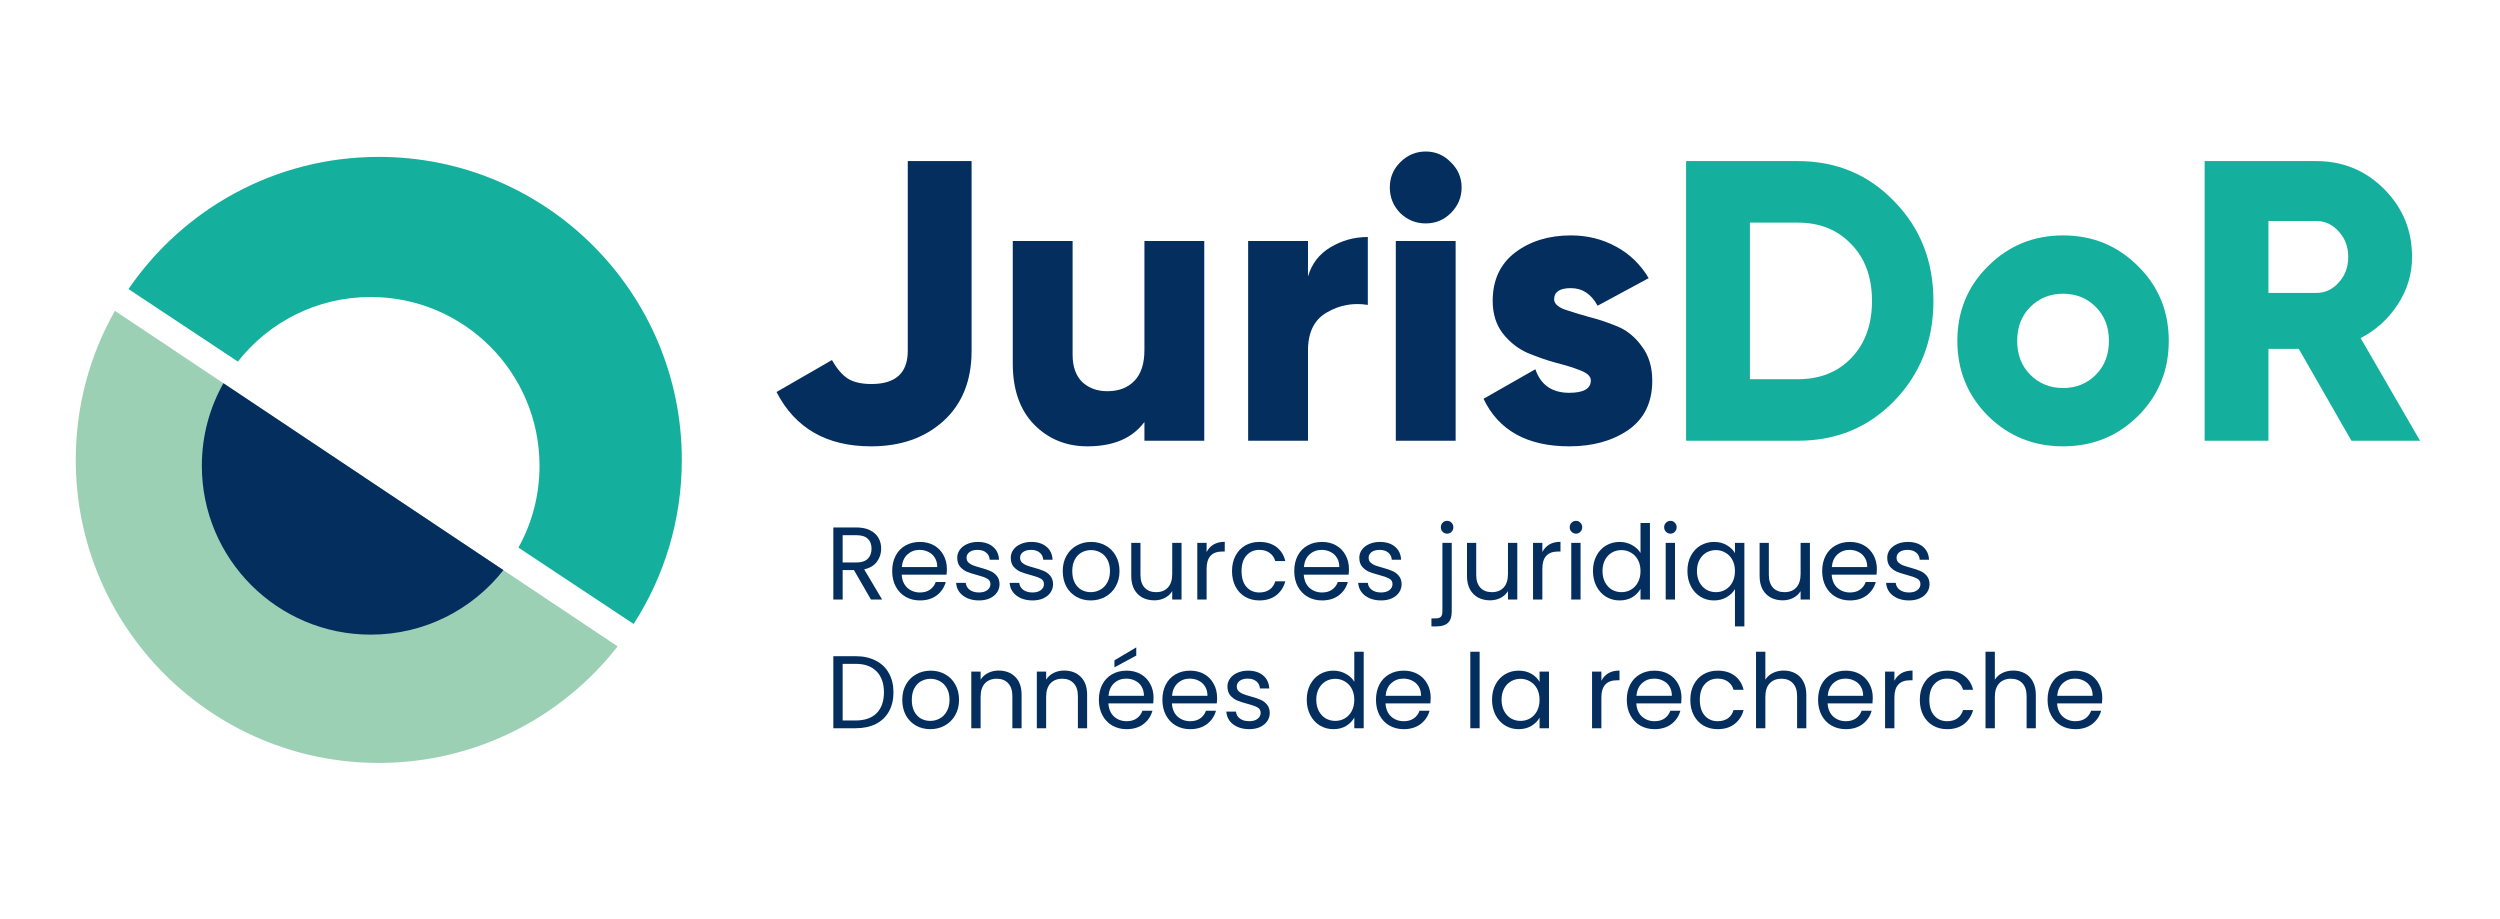 <svg width="264" height="97" viewBox="0 0 264 97" fill="none" xmlns="http://www.w3.org/2000/svg">
<path d="M12.134 32.823L65.223 68.259C59.367 75.752 50.247 80.565 40 80.565C22.33 80.565 8 66.238 8 48.567C8 42.842 9.501 37.472 12.134 32.823Z" fill="#9CD0B4"/>
<path d="M72 48.57C72 54.955 70.129 60.9 66.911 65.891L54.747 57.827C56.168 55.269 56.973 52.326 56.973 49.193C56.973 39.342 48.994 31.362 39.144 31.362C33.452 31.362 28.382 34.028 25.118 38.182L13.57 30.525C19.332 22.096 29.023 16.567 40 16.567C57.674 16.567 72 30.894 72 48.57Z" fill="#14B09D"/>
<path d="M23.593 40.468L53.161 60.207C49.897 64.356 44.831 67.018 39.144 67.018C29.299 67.018 21.315 59.033 21.315 49.187C21.315 46.021 22.143 43.046 23.593 40.468Z" fill="#032E5E"/>
<path d="M91.984 47.133C87.294 47.133 83.966 45.22 82 41.395L87.856 38.021C88.361 38.921 88.909 39.567 89.499 39.961C90.117 40.355 90.959 40.552 92.026 40.552C94.582 40.552 95.86 39.385 95.86 37.05V17.012H102.6V37.05C102.6 40.2 101.603 42.675 99.609 44.475C97.643 46.247 95.102 47.133 91.984 47.133Z" fill="#032E5E"/>
<path d="M120.851 25.45H127.17V46.542H120.851V44.559C119.587 46.275 117.579 47.133 114.826 47.133C112.58 47.133 110.698 46.359 109.181 44.812C107.693 43.266 106.949 41.128 106.949 38.4V25.45H113.268V37.472C113.268 38.71 113.605 39.666 114.279 40.341C114.981 40.988 115.866 41.311 116.933 41.311C118.141 41.311 119.095 40.946 119.798 40.214C120.5 39.483 120.851 38.4 120.851 36.966V25.45Z" fill="#032E5E"/>
<path d="M138.123 29.204C138.516 27.854 139.303 26.828 140.482 26.124C141.69 25.393 143.01 25.028 144.442 25.028V32.199C142.898 31.946 141.451 32.213 140.103 33.001C138.783 33.76 138.123 35.096 138.123 37.008V46.542H131.804V25.45H138.123V29.204Z" fill="#032E5E"/>
<path d="M153.21 22.497C152.48 23.228 151.595 23.593 150.556 23.593C149.517 23.593 148.618 23.228 147.86 22.497C147.129 21.737 146.764 20.837 146.764 19.797C146.764 18.756 147.129 17.87 147.86 17.139C148.618 16.38 149.517 16 150.556 16C151.595 16 152.48 16.38 153.21 17.139C153.968 17.87 154.347 18.756 154.347 19.797C154.347 20.837 153.968 21.737 153.21 22.497ZM147.396 46.542V25.45H153.715V46.542H147.396Z" fill="#032E5E"/>
<path d="M164.116 31.608C164.116 32.03 164.467 32.382 165.169 32.663C165.899 32.916 166.77 33.183 167.781 33.465C168.792 33.718 169.803 34.055 170.814 34.477C171.825 34.899 172.682 35.602 173.384 36.586C174.114 37.543 174.479 38.752 174.479 40.214C174.479 42.492 173.637 44.222 171.952 45.403C170.267 46.556 168.188 47.133 165.717 47.133C161.279 47.133 158.26 45.459 156.659 42.113L162.136 38.991C162.698 40.65 163.891 41.48 165.717 41.48C167.233 41.48 167.992 41.044 167.992 40.172C167.992 39.75 167.627 39.399 166.896 39.117C166.194 38.836 165.338 38.569 164.327 38.316C163.315 38.035 162.304 37.683 161.293 37.261C160.282 36.811 159.412 36.122 158.681 35.194C157.979 34.266 157.628 33.127 157.628 31.777C157.628 29.584 158.415 27.882 159.987 26.673C161.588 25.463 163.554 24.859 165.885 24.859C167.627 24.859 169.213 25.253 170.646 26.04C172.078 26.799 173.229 27.91 174.1 29.373L168.708 32.283C168.034 31.046 167.093 30.427 165.885 30.427C164.706 30.427 164.116 30.821 164.116 31.608Z" fill="#032E5E"/>
<path d="M189.846 17.012C193.919 17.012 197.317 18.433 200.041 21.273C202.793 24.085 204.17 27.587 204.17 31.777C204.17 35.968 202.793 39.483 200.041 42.324C197.317 45.136 193.919 46.542 189.846 46.542H178.051V17.012H189.846ZM189.846 40.045C192.177 40.045 194.059 39.3 195.491 37.81C196.952 36.291 197.682 34.28 197.682 31.777C197.682 29.274 196.952 27.277 195.491 25.787C194.059 24.268 192.177 23.509 189.846 23.509H184.791V40.045H189.846Z" fill="#14B09D"/>
<path d="M225.779 43.927C223.617 46.064 220.977 47.133 217.859 47.133C214.742 47.133 212.102 46.064 209.939 43.927C207.777 41.761 206.696 39.117 206.696 35.996C206.696 32.874 207.777 30.244 209.939 28.107C212.102 25.942 214.742 24.859 217.859 24.859C220.977 24.859 223.617 25.942 225.779 28.107C227.942 30.244 229.023 32.874 229.023 35.996C229.023 39.117 227.942 41.761 225.779 43.927ZM214.405 39.581C215.332 40.51 216.483 40.974 217.859 40.974C219.235 40.974 220.387 40.51 221.314 39.581C222.241 38.653 222.704 37.458 222.704 35.996C222.704 34.533 222.241 33.338 221.314 32.41C220.387 31.482 219.235 31.018 217.859 31.018C216.483 31.018 215.332 31.482 214.405 32.41C213.478 33.338 213.015 34.533 213.015 35.996C213.015 37.458 213.478 38.653 214.405 39.581Z" fill="#14B09D"/>
<path d="M248.311 46.542L242.75 36.84H239.548V46.542H232.808V17.012H244.604C247.412 17.012 249.799 17.997 251.765 19.965C253.731 21.934 254.714 24.325 254.714 27.137C254.714 28.937 254.209 30.61 253.198 32.157C252.215 33.676 250.909 34.857 249.28 35.7L255.557 46.542H248.311ZM239.548 23.34V30.933H244.604C245.53 30.933 246.317 30.568 246.963 29.837C247.637 29.105 247.974 28.206 247.974 27.137C247.974 26.068 247.637 25.168 246.963 24.437C246.317 23.706 245.53 23.34 244.604 23.34H239.548Z" fill="#14B09D"/>
<path d="M91.97 63.307L90.174 60.196H88.984V63.307H88V55.699H90.434C91.004 55.699 91.483 55.797 91.873 55.993C92.269 56.19 92.565 56.456 92.76 56.79C92.955 57.125 93.052 57.507 93.052 57.937C93.052 58.46 92.901 58.922 92.598 59.323C92.302 59.723 91.855 59.989 91.256 60.12L93.149 63.307H91.97ZM88.984 59.399H90.434C90.968 59.399 91.368 59.268 91.635 59.006C91.902 58.737 92.035 58.38 92.035 57.937C92.035 57.485 91.902 57.136 91.635 56.889C91.375 56.641 90.975 56.517 90.434 56.517H88.984V59.399Z" fill="#032E5E"/>
<path d="M99.991 60.087C99.991 60.276 99.98 60.476 99.958 60.687H95.22C95.256 61.277 95.454 61.739 95.815 62.074C96.183 62.401 96.626 62.565 97.146 62.565C97.571 62.565 97.924 62.467 98.206 62.27C98.494 62.066 98.696 61.797 98.811 61.462H99.872C99.713 62.037 99.396 62.507 98.92 62.871C98.444 63.227 97.852 63.406 97.146 63.406C96.583 63.406 96.078 63.278 95.631 63.023C95.191 62.769 94.845 62.408 94.593 61.943C94.34 61.47 94.214 60.924 94.214 60.305C94.214 59.687 94.337 59.145 94.582 58.679C94.827 58.213 95.169 57.856 95.609 57.609C96.056 57.354 96.569 57.227 97.146 57.227C97.708 57.227 98.206 57.351 98.638 57.598C99.071 57.846 99.403 58.188 99.634 58.624C99.872 59.053 99.991 59.541 99.991 60.087ZM98.974 59.88C98.974 59.501 98.891 59.177 98.725 58.908C98.559 58.632 98.332 58.424 98.043 58.286C97.762 58.14 97.448 58.067 97.102 58.067C96.605 58.067 96.179 58.228 95.826 58.548C95.48 58.868 95.281 59.312 95.231 59.88H98.974Z" fill="#032E5E"/>
<path d="M103.389 63.406C102.934 63.406 102.527 63.329 102.166 63.176C101.806 63.016 101.521 62.798 101.312 62.521C101.103 62.237 100.987 61.914 100.966 61.55H101.982C102.011 61.848 102.148 62.092 102.394 62.281C102.646 62.47 102.974 62.565 103.378 62.565C103.753 62.565 104.049 62.481 104.265 62.314C104.481 62.147 104.59 61.935 104.59 61.681C104.59 61.419 104.474 61.226 104.243 61.102C104.013 60.971 103.656 60.844 103.172 60.72C102.733 60.604 102.372 60.487 102.091 60.371C101.817 60.247 101.579 60.069 101.377 59.836C101.182 59.596 101.085 59.283 101.085 58.897C101.085 58.591 101.175 58.311 101.355 58.056C101.535 57.802 101.791 57.602 102.123 57.456C102.455 57.303 102.834 57.227 103.259 57.227C103.915 57.227 104.445 57.394 104.849 57.729C105.253 58.064 105.469 58.522 105.498 59.105H104.514C104.492 58.792 104.366 58.541 104.135 58.351C103.912 58.162 103.609 58.067 103.227 58.067C102.873 58.067 102.592 58.144 102.383 58.297C102.174 58.45 102.069 58.65 102.069 58.897C102.069 59.094 102.13 59.257 102.253 59.388C102.383 59.512 102.541 59.614 102.729 59.694C102.924 59.767 103.19 59.85 103.529 59.945C103.955 60.062 104.301 60.178 104.568 60.294C104.835 60.404 105.062 60.571 105.25 60.797C105.444 61.022 105.545 61.317 105.552 61.681C105.552 62.008 105.462 62.303 105.282 62.565C105.102 62.827 104.846 63.034 104.514 63.187C104.189 63.333 103.814 63.406 103.389 63.406Z" fill="#032E5E"/>
<path d="M109.041 63.406C108.586 63.406 108.179 63.329 107.818 63.176C107.458 63.016 107.173 62.798 106.964 62.521C106.755 62.237 106.639 61.914 106.618 61.55H107.634C107.663 61.848 107.8 62.092 108.046 62.281C108.298 62.47 108.626 62.565 109.03 62.565C109.405 62.565 109.701 62.481 109.917 62.314C110.133 62.147 110.242 61.935 110.242 61.681C110.242 61.419 110.126 61.226 109.895 61.102C109.665 60.971 109.308 60.844 108.824 60.72C108.385 60.604 108.024 60.487 107.743 60.371C107.469 60.247 107.231 60.069 107.029 59.836C106.834 59.596 106.737 59.283 106.737 58.897C106.737 58.591 106.827 58.311 107.007 58.056C107.187 57.802 107.443 57.602 107.775 57.456C108.107 57.303 108.486 57.227 108.911 57.227C109.567 57.227 110.097 57.394 110.501 57.729C110.905 58.064 111.122 58.522 111.15 59.105H110.166C110.144 58.792 110.018 58.541 109.787 58.351C109.564 58.162 109.261 58.067 108.879 58.067C108.525 58.067 108.244 58.144 108.035 58.297C107.826 58.45 107.721 58.65 107.721 58.897C107.721 59.094 107.782 59.257 107.905 59.388C108.035 59.512 108.193 59.614 108.381 59.694C108.576 59.767 108.842 59.85 109.181 59.945C109.607 60.062 109.953 60.178 110.22 60.294C110.487 60.404 110.714 60.571 110.902 60.797C111.096 61.022 111.197 61.317 111.204 61.681C111.204 62.008 111.114 62.303 110.934 62.565C110.754 62.827 110.498 63.034 110.166 63.187C109.841 63.333 109.466 63.406 109.041 63.406Z" fill="#032E5E"/>
<path d="M115.18 63.406C114.624 63.406 114.119 63.278 113.665 63.023C113.218 62.769 112.865 62.408 112.605 61.943C112.353 61.47 112.226 60.924 112.226 60.305C112.226 59.694 112.356 59.155 112.616 58.69C112.883 58.217 113.243 57.856 113.698 57.609C114.152 57.354 114.66 57.227 115.223 57.227C115.785 57.227 116.294 57.354 116.748 57.609C117.203 57.856 117.56 58.213 117.819 58.679C118.086 59.145 118.22 59.687 118.22 60.305C118.22 60.924 118.082 61.47 117.808 61.943C117.542 62.408 117.177 62.769 116.716 63.023C116.254 63.278 115.742 63.406 115.18 63.406ZM115.18 62.532C115.533 62.532 115.865 62.449 116.175 62.281C116.485 62.114 116.734 61.863 116.921 61.528C117.116 61.193 117.213 60.786 117.213 60.305C117.213 59.825 117.12 59.417 116.932 59.083C116.745 58.748 116.499 58.501 116.197 58.34C115.894 58.173 115.565 58.089 115.212 58.089C114.851 58.089 114.52 58.173 114.217 58.34C113.921 58.501 113.683 58.748 113.503 59.083C113.323 59.417 113.232 59.825 113.232 60.305C113.232 60.793 113.319 61.204 113.492 61.539C113.672 61.874 113.91 62.125 114.206 62.292C114.502 62.452 114.826 62.532 115.18 62.532Z" fill="#032E5E"/>
<path d="M124.771 57.325V63.307H123.787V62.423C123.599 62.729 123.336 62.969 122.997 63.144C122.666 63.311 122.298 63.395 121.894 63.395C121.432 63.395 121.018 63.3 120.65 63.111C120.282 62.914 119.99 62.623 119.774 62.237C119.564 61.852 119.46 61.382 119.46 60.829V57.325H120.433V60.698C120.433 61.288 120.581 61.743 120.877 62.063C121.173 62.376 121.577 62.532 122.089 62.532C122.615 62.532 123.03 62.368 123.333 62.041C123.636 61.714 123.787 61.237 123.787 60.611V57.325H124.771Z" fill="#032E5E"/>
<path d="M127.418 58.297C127.591 57.955 127.836 57.689 128.154 57.5C128.478 57.311 128.871 57.216 129.333 57.216V58.242H129.073C127.97 58.242 127.418 58.846 127.418 60.054V63.307H126.434V57.325H127.418V58.297Z" fill="#032E5E"/>
<path d="M130.101 60.305C130.101 59.687 130.224 59.148 130.469 58.69C130.714 58.224 131.053 57.864 131.486 57.609C131.926 57.354 132.427 57.227 132.99 57.227C133.718 57.227 134.317 57.405 134.786 57.762C135.262 58.118 135.575 58.613 135.727 59.246H134.667C134.566 58.883 134.367 58.595 134.072 58.384C133.783 58.173 133.423 58.067 132.99 58.067C132.427 58.067 131.973 58.264 131.627 58.657C131.281 59.043 131.108 59.592 131.108 60.305C131.108 61.026 131.281 61.583 131.627 61.975C131.973 62.368 132.427 62.565 132.99 62.565C133.423 62.565 133.783 62.463 134.072 62.259C134.36 62.056 134.558 61.764 134.667 61.386H135.727C135.568 61.997 135.251 62.489 134.775 62.86C134.299 63.224 133.704 63.406 132.99 63.406C132.427 63.406 131.926 63.278 131.486 63.023C131.053 62.769 130.714 62.408 130.469 61.943C130.224 61.477 130.101 60.931 130.101 60.305Z" fill="#032E5E"/>
<path d="M142.449 60.087C142.449 60.276 142.439 60.476 142.417 60.687H137.679C137.715 61.277 137.913 61.739 138.274 62.074C138.641 62.401 139.085 62.565 139.604 62.565C140.03 62.565 140.383 62.467 140.664 62.27C140.953 62.066 141.155 61.797 141.27 61.462H142.33C142.172 62.037 141.854 62.507 141.378 62.871C140.902 63.227 140.311 63.406 139.604 63.406C139.042 63.406 138.537 63.278 138.09 63.023C137.65 62.769 137.304 62.408 137.051 61.943C136.799 61.47 136.673 60.924 136.673 60.305C136.673 59.687 136.795 59.145 137.04 58.679C137.286 58.213 137.628 57.856 138.068 57.609C138.515 57.354 139.027 57.227 139.604 57.227C140.167 57.227 140.664 57.351 141.097 57.598C141.53 57.846 141.862 58.188 142.092 58.624C142.33 59.053 142.449 59.541 142.449 60.087ZM141.432 59.88C141.432 59.501 141.35 59.177 141.184 58.908C141.018 58.632 140.791 58.424 140.502 58.286C140.221 58.14 139.907 58.067 139.561 58.067C139.063 58.067 138.638 58.228 138.284 58.548C137.938 58.868 137.74 59.312 137.689 59.88H141.432Z" fill="#032E5E"/>
<path d="M145.848 63.406C145.393 63.406 144.986 63.329 144.625 63.176C144.264 63.016 143.98 62.798 143.77 62.521C143.561 62.237 143.446 61.914 143.424 61.55H144.441C144.47 61.848 144.607 62.092 144.852 62.281C145.105 62.47 145.433 62.565 145.837 62.565C146.212 62.565 146.507 62.481 146.724 62.314C146.94 62.147 147.048 61.935 147.048 61.681C147.048 61.419 146.933 61.226 146.702 61.102C146.471 60.971 146.114 60.844 145.631 60.72C145.191 60.604 144.831 60.487 144.549 60.371C144.275 60.247 144.037 60.069 143.835 59.836C143.641 59.596 143.543 59.283 143.543 58.897C143.543 58.591 143.633 58.311 143.814 58.056C143.994 57.802 144.25 57.602 144.582 57.456C144.914 57.303 145.292 57.227 145.718 57.227C146.374 57.227 146.904 57.394 147.308 57.729C147.712 58.064 147.928 58.522 147.957 59.105H146.973C146.951 58.792 146.825 58.541 146.594 58.351C146.37 58.162 146.067 58.067 145.685 58.067C145.332 58.067 145.051 58.144 144.841 58.297C144.632 58.45 144.528 58.65 144.528 58.897C144.528 59.094 144.589 59.257 144.712 59.388C144.841 59.512 145 59.614 145.188 59.694C145.382 59.767 145.649 59.85 145.988 59.945C146.414 60.062 146.76 60.178 147.027 60.294C147.294 60.404 147.521 60.571 147.708 60.797C147.903 61.022 148.004 61.317 148.011 61.681C148.011 62.008 147.921 62.303 147.741 62.565C147.56 62.827 147.304 63.034 146.973 63.187C146.648 63.333 146.273 63.406 145.848 63.406Z" fill="#032E5E"/>
<path d="M152.815 56.354C152.627 56.354 152.469 56.288 152.339 56.157C152.216 56.026 152.155 55.866 152.155 55.677C152.155 55.488 152.216 55.328 152.339 55.197C152.469 55.066 152.627 55 152.815 55C153.003 55 153.158 55.066 153.28 55.197C153.41 55.328 153.475 55.488 153.475 55.677C153.475 55.866 153.41 56.026 153.28 56.157C153.158 56.288 153.003 56.354 152.815 56.354ZM153.302 64.606C153.302 65.138 153.168 65.527 152.902 65.774C152.635 66.022 152.245 66.145 151.733 66.145H151.16V65.305H151.571C151.845 65.305 152.036 65.25 152.144 65.141C152.26 65.032 152.317 64.846 152.317 64.584V57.325H153.302V64.606Z" fill="#032E5E"/>
<path d="M160.226 57.325V63.307H159.241V62.423C159.054 62.729 158.791 62.969 158.452 63.144C158.12 63.311 157.752 63.395 157.348 63.395C156.887 63.395 156.472 63.3 156.104 63.111C155.736 62.914 155.444 62.623 155.228 62.237C155.019 61.852 154.914 61.382 154.914 60.829V57.325H155.888V60.698C155.888 61.288 156.036 61.743 156.331 62.063C156.627 62.376 157.031 62.532 157.543 62.532C158.069 62.532 158.484 62.368 158.787 62.041C159.09 61.714 159.241 61.237 159.241 60.611V57.325H160.226Z" fill="#032E5E"/>
<path d="M162.872 58.297C163.046 57.955 163.291 57.689 163.608 57.5C163.933 57.311 164.326 57.216 164.787 57.216V58.242H164.528C163.424 58.242 162.872 58.846 162.872 60.054V63.307H161.888V57.325H162.872V58.297Z" fill="#032E5E"/>
<path d="M166.432 56.354C166.245 56.354 166.086 56.288 165.956 56.157C165.826 56.026 165.761 55.866 165.761 55.677C165.761 55.488 165.826 55.328 165.956 55.197C166.086 55.066 166.245 55 166.432 55C166.612 55 166.764 55.066 166.886 55.197C167.016 55.328 167.081 55.488 167.081 55.677C167.081 55.866 167.016 56.026 166.886 56.157C166.764 56.288 166.612 56.354 166.432 56.354ZM166.908 57.325V63.307H165.924V57.325H166.908Z" fill="#032E5E"/>
<path d="M168.218 60.294C168.218 59.683 168.341 59.148 168.586 58.69C168.831 58.224 169.167 57.864 169.592 57.609C170.025 57.354 170.508 57.227 171.042 57.227C171.503 57.227 171.932 57.336 172.329 57.554C172.726 57.765 173.029 58.046 173.238 58.395V55.229H174.233V63.307H173.238V62.183C173.043 62.539 172.754 62.834 172.372 63.067C171.99 63.293 171.543 63.406 171.031 63.406C170.504 63.406 170.025 63.275 169.592 63.013C169.167 62.751 168.831 62.383 168.586 61.91C168.341 61.437 168.218 60.898 168.218 60.294ZM173.238 60.305C173.238 59.854 173.148 59.461 172.967 59.126C172.787 58.792 172.542 58.537 172.232 58.362C171.929 58.18 171.593 58.089 171.226 58.089C170.858 58.089 170.522 58.177 170.219 58.351C169.917 58.526 169.675 58.781 169.495 59.115C169.314 59.45 169.224 59.843 169.224 60.294C169.224 60.753 169.314 61.153 169.495 61.495C169.675 61.83 169.917 62.088 170.219 62.27C170.522 62.445 170.858 62.532 171.226 62.532C171.593 62.532 171.929 62.445 172.232 62.27C172.542 62.088 172.787 61.83 172.967 61.495C173.148 61.153 173.238 60.757 173.238 60.305Z" fill="#032E5E"/>
<path d="M176.405 56.354C176.217 56.354 176.059 56.288 175.929 56.157C175.799 56.026 175.734 55.866 175.734 55.677C175.734 55.488 175.799 55.328 175.929 55.197C176.059 55.066 176.217 55 176.405 55C176.585 55 176.737 55.066 176.859 55.197C176.989 55.328 177.054 55.488 177.054 55.677C177.054 55.866 176.989 56.026 176.859 56.157C176.737 56.288 176.585 56.354 176.405 56.354ZM176.881 57.325V63.307H175.897V57.325H176.881Z" fill="#032E5E"/>
<path d="M178.191 60.294C178.191 59.683 178.314 59.148 178.559 58.69C178.804 58.224 179.139 57.864 179.565 57.609C179.998 57.354 180.481 57.227 181.015 57.227C181.527 57.227 181.974 57.343 182.356 57.576C182.745 57.802 183.03 58.082 183.211 58.417V57.325H184.206V66.145H183.211V62.205C183.023 62.539 182.735 62.823 182.345 63.056C181.956 63.289 181.501 63.406 180.982 63.406C180.463 63.406 179.99 63.275 179.565 63.013C179.139 62.751 178.804 62.383 178.559 61.91C178.314 61.437 178.191 60.898 178.191 60.294ZM183.211 60.305C183.211 59.854 183.12 59.461 182.94 59.126C182.76 58.792 182.515 58.537 182.204 58.362C181.902 58.18 181.566 58.089 181.198 58.089C180.831 58.089 180.495 58.177 180.192 58.351C179.889 58.526 179.648 58.781 179.468 59.115C179.287 59.45 179.197 59.843 179.197 60.294C179.197 60.753 179.287 61.153 179.468 61.495C179.648 61.83 179.889 62.088 180.192 62.27C180.495 62.445 180.831 62.532 181.198 62.532C181.566 62.532 181.902 62.445 182.204 62.27C182.515 62.088 182.76 61.83 182.94 61.495C183.12 61.153 183.211 60.757 183.211 60.305Z" fill="#032E5E"/>
<path d="M191.127 57.325V63.307H190.143V62.423C189.955 62.729 189.692 62.969 189.353 63.144C189.021 63.311 188.653 63.395 188.249 63.395C187.788 63.395 187.373 63.3 187.005 63.111C186.638 62.914 186.345 62.623 186.129 62.237C185.92 61.852 185.815 61.382 185.815 60.829V57.325H186.789V60.698C186.789 61.288 186.937 61.743 187.233 62.063C187.528 62.376 187.932 62.532 188.444 62.532C188.971 62.532 189.385 62.368 189.688 62.041C189.991 61.714 190.143 61.237 190.143 60.611V57.325H191.127Z" fill="#032E5E"/>
<path d="M198.198 60.087C198.198 60.276 198.187 60.476 198.166 60.687H193.427C193.464 61.277 193.662 61.739 194.022 62.074C194.39 62.401 194.834 62.565 195.353 62.565C195.779 62.565 196.132 62.467 196.413 62.27C196.702 62.066 196.904 61.797 197.019 61.462H198.079C197.921 62.037 197.603 62.507 197.127 62.871C196.651 63.227 196.06 63.406 195.353 63.406C194.791 63.406 194.286 63.278 193.839 63.023C193.399 62.769 193.052 62.408 192.8 61.943C192.548 61.47 192.421 60.924 192.421 60.305C192.421 59.687 192.544 59.145 192.789 58.679C193.034 58.213 193.377 57.856 193.817 57.609C194.264 57.354 194.776 57.227 195.353 57.227C195.916 57.227 196.413 57.351 196.846 57.598C197.279 57.846 197.61 58.188 197.841 58.624C198.079 59.053 198.198 59.541 198.198 60.087ZM197.181 59.88C197.181 59.501 197.098 59.177 196.932 58.908C196.767 58.632 196.539 58.424 196.251 58.286C195.97 58.14 195.656 58.067 195.31 58.067C194.812 58.067 194.387 58.228 194.033 58.548C193.687 58.868 193.489 59.312 193.438 59.88H197.181Z" fill="#032E5E"/>
<path d="M201.596 63.406C201.142 63.406 200.734 63.329 200.374 63.176C200.013 63.016 199.728 62.798 199.519 62.521C199.31 62.237 199.195 61.914 199.173 61.55H200.19C200.219 61.848 200.356 62.092 200.601 62.281C200.854 62.47 201.182 62.565 201.586 62.565C201.961 62.565 202.256 62.481 202.473 62.314C202.689 62.147 202.797 61.935 202.797 61.681C202.797 61.419 202.682 61.226 202.451 61.102C202.22 60.971 201.863 60.844 201.38 60.72C200.94 60.604 200.579 60.487 200.298 60.371C200.024 60.247 199.786 60.069 199.584 59.836C199.389 59.596 199.292 59.283 199.292 58.897C199.292 58.591 199.382 58.311 199.563 58.056C199.743 57.802 199.999 57.602 200.331 57.456C200.662 57.303 201.041 57.227 201.467 57.227C202.123 57.227 202.653 57.394 203.057 57.729C203.461 58.064 203.677 58.522 203.706 59.105H202.721C202.7 58.792 202.574 58.541 202.343 58.351C202.119 58.162 201.816 58.067 201.434 58.067C201.081 58.067 200.799 58.144 200.59 58.297C200.381 58.45 200.277 58.65 200.277 58.897C200.277 59.094 200.338 59.257 200.46 59.388C200.59 59.512 200.749 59.614 200.936 59.694C201.131 59.767 201.398 59.85 201.737 59.945C202.162 60.062 202.509 60.178 202.776 60.294C203.042 60.404 203.27 60.571 203.457 60.797C203.652 61.022 203.753 61.317 203.76 61.681C203.76 62.008 203.67 62.303 203.49 62.565C203.309 62.827 203.053 63.034 202.721 63.187C202.397 63.333 202.022 63.406 201.596 63.406Z" fill="#032E5E"/>
<path d="M90.347 69.293C91.17 69.293 91.88 69.45 92.479 69.763C93.085 70.068 93.546 70.508 93.863 71.083C94.188 71.658 94.35 72.335 94.35 73.114C94.35 73.892 94.188 74.569 93.863 75.144C93.546 75.712 93.085 76.148 92.479 76.454C91.88 76.753 91.17 76.902 90.347 76.902H88V69.293H90.347ZM90.347 76.083C91.321 76.083 92.064 75.825 92.576 75.308C93.088 74.784 93.344 74.053 93.344 73.114C93.344 72.168 93.085 71.429 92.565 70.898C92.053 70.367 91.314 70.101 90.347 70.101H88.984V76.083H90.347Z" fill="#032E5E"/>
<path d="M98.234 77C97.679 77 97.174 76.873 96.72 76.618C96.272 76.363 95.919 76.003 95.659 75.537C95.407 75.064 95.281 74.518 95.281 73.9C95.281 73.288 95.411 72.75 95.67 72.284C95.937 71.811 96.298 71.451 96.752 71.204C97.207 70.949 97.715 70.821 98.278 70.821C98.84 70.821 99.349 70.949 99.803 71.204C100.257 71.451 100.614 71.808 100.874 72.273C101.141 72.739 101.274 73.281 101.274 73.9C101.274 74.518 101.137 75.064 100.863 75.537C100.596 76.003 100.232 76.363 99.77 76.618C99.309 76.873 98.797 77 98.234 77ZM98.234 76.127C98.588 76.127 98.919 76.043 99.23 75.876C99.54 75.708 99.788 75.457 99.976 75.122C100.171 74.788 100.268 74.38 100.268 73.9C100.268 73.419 100.174 73.012 99.987 72.677C99.799 72.342 99.554 72.095 99.251 71.935C98.948 71.767 98.62 71.684 98.267 71.684C97.906 71.684 97.574 71.767 97.271 71.935C96.976 72.095 96.738 72.342 96.557 72.677C96.377 73.012 96.287 73.419 96.287 73.9C96.287 74.387 96.374 74.799 96.547 75.133C96.727 75.468 96.965 75.719 97.261 75.887C97.556 76.047 97.881 76.127 98.234 76.127Z" fill="#032E5E"/>
<path d="M105.457 70.811C106.178 70.811 106.762 71.032 107.209 71.476C107.657 71.913 107.88 72.546 107.88 73.376V76.902H106.906V73.518C106.906 72.921 106.759 72.466 106.463 72.153C106.167 71.833 105.763 71.673 105.251 71.673C104.732 71.673 104.317 71.837 104.007 72.164C103.704 72.492 103.553 72.968 103.553 73.594V76.902H102.568V70.92H103.553V71.771C103.748 71.466 104.011 71.229 104.343 71.062C104.682 70.894 105.053 70.811 105.457 70.811Z" fill="#032E5E"/>
<path d="M112.377 70.811C113.098 70.811 113.682 71.032 114.129 71.476C114.576 71.913 114.8 72.546 114.8 73.376V76.902H113.826V73.518C113.826 72.921 113.678 72.466 113.383 72.153C113.087 71.833 112.683 71.673 112.171 71.673C111.652 71.673 111.237 71.837 110.927 72.164C110.624 72.492 110.473 72.968 110.473 73.594V76.902H109.488V70.92H110.473V71.771C110.667 71.466 110.931 71.229 111.262 71.062C111.601 70.894 111.973 70.811 112.377 70.811Z" fill="#032E5E"/>
<path d="M121.817 73.681C121.817 73.871 121.806 74.071 121.784 74.282H117.046C117.082 74.871 117.281 75.334 117.641 75.668C118.009 75.996 118.453 76.159 118.972 76.159C119.397 76.159 119.751 76.061 120.032 75.865C120.32 75.661 120.522 75.392 120.638 75.057H121.698C121.539 75.632 121.222 76.101 120.746 76.465C120.27 76.822 119.679 77 118.972 77C118.409 77 117.904 76.873 117.457 76.618C117.017 76.363 116.671 76.003 116.419 75.537C116.166 75.064 116.04 74.518 116.04 73.9C116.04 73.281 116.163 72.739 116.408 72.273C116.653 71.808 116.996 71.451 117.436 71.204C117.883 70.949 118.395 70.821 118.972 70.821C119.534 70.821 120.032 70.945 120.465 71.193C120.897 71.44 121.229 71.782 121.46 72.219C121.698 72.648 121.817 73.136 121.817 73.681ZM120.8 73.474C120.8 73.096 120.717 72.772 120.551 72.502C120.385 72.226 120.158 72.019 119.87 71.88C119.588 71.735 119.275 71.662 118.929 71.662C118.431 71.662 118.005 71.822 117.652 72.142C117.306 72.463 117.107 72.906 117.057 73.474H120.8ZM119.989 69.228L117.684 70.472V69.73L119.989 68.365V69.228Z" fill="#032E5E"/>
<path d="M128.525 73.681C128.525 73.871 128.515 74.071 128.493 74.282H123.755C123.791 74.871 123.989 75.334 124.35 75.668C124.717 75.996 125.161 76.159 125.68 76.159C126.106 76.159 126.459 76.061 126.74 75.865C127.029 75.661 127.231 75.392 127.346 75.057H128.406C128.248 75.632 127.93 76.101 127.454 76.465C126.978 76.822 126.387 77 125.68 77C125.118 77 124.613 76.873 124.166 76.618C123.726 76.363 123.38 76.003 123.127 75.537C122.875 75.064 122.749 74.518 122.749 73.9C122.749 73.281 122.871 72.739 123.116 72.273C123.362 71.808 123.704 71.451 124.144 71.204C124.591 70.949 125.103 70.821 125.68 70.821C126.243 70.821 126.74 70.945 127.173 71.193C127.606 71.44 127.938 71.782 128.168 72.219C128.406 72.648 128.525 73.136 128.525 73.681ZM127.508 73.474C127.508 73.096 127.426 72.772 127.26 72.502C127.094 72.226 126.867 72.019 126.578 71.88C126.297 71.735 125.983 71.662 125.637 71.662C125.139 71.662 124.714 71.822 124.36 72.142C124.014 72.463 123.816 72.906 123.765 73.474H127.508Z" fill="#032E5E"/>
<path d="M131.924 77C131.469 77 131.062 76.924 130.701 76.771C130.34 76.611 130.056 76.392 129.846 76.116C129.637 75.832 129.522 75.508 129.5 75.144H130.517C130.546 75.443 130.683 75.686 130.928 75.876C131.181 76.065 131.509 76.159 131.913 76.159C132.288 76.159 132.583 76.076 132.8 75.908C133.016 75.741 133.124 75.53 133.124 75.275C133.124 75.013 133.009 74.82 132.778 74.697C132.547 74.566 132.19 74.438 131.707 74.315C131.267 74.198 130.907 74.082 130.625 73.965C130.351 73.842 130.113 73.663 129.911 73.43C129.717 73.19 129.619 72.877 129.619 72.492C129.619 72.186 129.709 71.906 129.89 71.651C130.07 71.396 130.326 71.196 130.658 71.051C130.99 70.898 131.368 70.821 131.794 70.821C132.45 70.821 132.98 70.989 133.384 71.324C133.788 71.658 134.004 72.117 134.033 72.699H133.049C133.027 72.386 132.901 72.135 132.67 71.946C132.446 71.757 132.143 71.662 131.761 71.662C131.408 71.662 131.127 71.738 130.917 71.891C130.708 72.044 130.604 72.244 130.604 72.492C130.604 72.688 130.665 72.852 130.788 72.983C130.917 73.107 131.076 73.208 131.264 73.288C131.458 73.361 131.725 73.445 132.064 73.54C132.49 73.656 132.836 73.772 133.103 73.889C133.37 73.998 133.597 74.165 133.784 74.391C133.979 74.617 134.08 74.911 134.087 75.275C134.087 75.603 133.997 75.897 133.817 76.159C133.636 76.421 133.38 76.629 133.049 76.782C132.724 76.927 132.349 77 131.924 77Z" fill="#032E5E"/>
<path d="M137.993 73.889C137.993 73.278 138.116 72.743 138.361 72.284C138.606 71.819 138.941 71.458 139.367 71.204C139.8 70.949 140.283 70.821 140.817 70.821C141.278 70.821 141.707 70.931 142.104 71.149C142.501 71.36 142.804 71.64 143.013 71.99V68.824H144.008V76.902H143.013V75.777C142.818 76.134 142.529 76.429 142.147 76.662C141.765 76.887 141.318 77 140.806 77C140.279 77 139.8 76.869 139.367 76.607C138.941 76.345 138.606 75.978 138.361 75.504C138.116 75.031 137.993 74.493 137.993 73.889ZM143.013 73.9C143.013 73.449 142.923 73.056 142.742 72.721C142.562 72.386 142.317 72.131 142.007 71.957C141.704 71.775 141.368 71.684 141.001 71.684C140.633 71.684 140.297 71.771 139.994 71.946C139.692 72.121 139.45 72.375 139.27 72.71C139.089 73.045 138.999 73.438 138.999 73.889C138.999 74.347 139.089 74.748 139.27 75.09C139.45 75.424 139.692 75.683 139.994 75.865C140.297 76.039 140.633 76.127 141.001 76.127C141.368 76.127 141.704 76.039 142.007 75.865C142.317 75.683 142.562 75.424 142.742 75.09C142.923 74.748 143.013 74.351 143.013 73.9Z" fill="#032E5E"/>
<path d="M151.081 73.681C151.081 73.871 151.07 74.071 151.048 74.282H146.31C146.346 74.871 146.544 75.334 146.905 75.668C147.273 75.996 147.716 76.159 148.235 76.159C148.661 76.159 149.014 76.061 149.296 75.865C149.584 75.661 149.786 75.392 149.901 75.057H150.962C150.803 75.632 150.486 76.101 150.01 76.465C149.534 76.822 148.942 77 148.235 77C147.673 77 147.168 76.873 146.721 76.618C146.281 76.363 145.935 76.003 145.682 75.537C145.43 75.064 145.304 74.518 145.304 73.9C145.304 73.281 145.426 72.739 145.672 72.273C145.917 71.808 146.259 71.451 146.699 71.204C147.146 70.949 147.658 70.821 148.235 70.821C148.798 70.821 149.296 70.945 149.728 71.193C150.161 71.44 150.493 71.782 150.724 72.219C150.962 72.648 151.081 73.136 151.081 73.681ZM150.064 73.474C150.064 73.096 149.981 72.772 149.815 72.502C149.649 72.226 149.422 72.019 149.133 71.88C148.852 71.735 148.538 71.662 148.192 71.662C147.695 71.662 147.269 71.822 146.916 72.142C146.569 72.463 146.371 72.906 146.321 73.474H150.064Z" fill="#032E5E"/>
<path d="M156.249 68.824V76.902H155.264V68.824H156.249Z" fill="#032E5E"/>
<path d="M157.559 73.889C157.559 73.278 157.681 72.743 157.926 72.284C158.172 71.819 158.507 71.458 158.932 71.204C159.365 70.949 159.845 70.821 160.371 70.821C160.891 70.821 161.341 70.934 161.723 71.16C162.106 71.385 162.391 71.669 162.578 72.011V70.92H163.573V76.902H162.578V75.788C162.383 76.138 162.091 76.429 161.702 76.662C161.32 76.887 160.872 77 160.36 77C159.834 77 159.358 76.869 158.932 76.607C158.507 76.345 158.172 75.978 157.926 75.504C157.681 75.031 157.559 74.493 157.559 73.889ZM162.578 73.9C162.578 73.449 162.488 73.056 162.308 72.721C162.127 72.386 161.882 72.131 161.572 71.957C161.269 71.775 160.934 71.684 160.566 71.684C160.198 71.684 159.863 71.771 159.56 71.946C159.257 72.121 159.015 72.375 158.835 72.71C158.655 73.045 158.565 73.438 158.565 73.889C158.565 74.347 158.655 74.748 158.835 75.09C159.015 75.424 159.257 75.683 159.56 75.865C159.863 76.039 160.198 76.127 160.566 76.127C160.934 76.127 161.269 76.039 161.572 75.865C161.882 75.683 162.127 75.424 162.308 75.09C162.488 74.748 162.578 74.351 162.578 73.9Z" fill="#032E5E"/>
<path d="M169.106 71.891C169.279 71.549 169.524 71.284 169.841 71.094C170.166 70.905 170.559 70.811 171.02 70.811V71.837H170.761C169.657 71.837 169.106 72.441 169.106 73.649V76.902H168.121V70.92H169.106V71.891Z" fill="#032E5E"/>
<path d="M177.566 73.681C177.566 73.871 177.555 74.071 177.533 74.282H172.795C172.831 74.871 173.029 75.334 173.39 75.668C173.758 75.996 174.201 76.159 174.721 76.159C175.146 76.159 175.5 76.061 175.781 75.865C176.069 75.661 176.271 75.392 176.387 75.057H177.447C177.288 75.632 176.971 76.101 176.495 76.465C176.019 76.822 175.427 77 174.721 77C174.158 77 173.653 76.873 173.206 76.618C172.766 76.363 172.42 76.003 172.168 75.537C171.915 75.064 171.789 74.518 171.789 73.9C171.789 73.281 171.912 72.739 172.157 72.273C172.402 71.808 172.745 71.451 173.184 71.204C173.632 70.949 174.144 70.821 174.721 70.821C175.283 70.821 175.781 70.945 176.214 71.193C176.646 71.44 176.978 71.782 177.209 72.219C177.447 72.648 177.566 73.136 177.566 73.681ZM176.549 73.474C176.549 73.096 176.466 72.772 176.3 72.502C176.134 72.226 175.907 72.019 175.619 71.88C175.337 71.735 175.024 71.662 174.677 71.662C174.18 71.662 173.754 71.822 173.401 72.142C173.055 72.463 172.856 72.906 172.806 73.474H176.549Z" fill="#032E5E"/>
<path d="M178.497 73.9C178.497 73.281 178.62 72.743 178.865 72.284C179.11 71.819 179.449 71.458 179.882 71.204C180.322 70.949 180.823 70.821 181.386 70.821C182.114 70.821 182.713 71 183.182 71.356C183.658 71.713 183.971 72.208 184.123 72.841H183.063C182.962 72.477 182.763 72.19 182.468 71.979C182.179 71.767 181.819 71.662 181.386 71.662C180.823 71.662 180.369 71.859 180.023 72.251C179.677 72.637 179.503 73.187 179.503 73.9C179.503 74.62 179.677 75.177 180.023 75.57C180.369 75.963 180.823 76.159 181.386 76.159C181.819 76.159 182.179 76.058 182.468 75.854C182.756 75.65 182.954 75.359 183.063 74.981H184.123C183.964 75.592 183.647 76.083 183.171 76.454C182.695 76.818 182.1 77 181.386 77C180.823 77 180.322 76.873 179.882 76.618C179.449 76.363 179.11 76.003 178.865 75.537C178.62 75.072 178.497 74.526 178.497 73.9Z" fill="#032E5E"/>
<path d="M188.379 70.811C188.826 70.811 189.23 70.909 189.59 71.105C189.951 71.294 190.232 71.582 190.434 71.968C190.643 72.353 190.748 72.823 190.748 73.376V76.902H189.774V73.518C189.774 72.921 189.626 72.466 189.331 72.153C189.035 71.833 188.631 71.673 188.119 71.673C187.6 71.673 187.185 71.837 186.875 72.164C186.572 72.492 186.421 72.968 186.421 73.594V76.902H185.436V68.824H186.421V71.771C186.615 71.466 186.882 71.229 187.221 71.062C187.567 70.894 187.953 70.811 188.379 70.811Z" fill="#032E5E"/>
<path d="M197.765 73.681C197.765 73.871 197.754 74.071 197.733 74.282H192.994C193.03 74.871 193.229 75.334 193.589 75.668C193.957 75.996 194.401 76.159 194.92 76.159C195.345 76.159 195.699 76.061 195.98 75.865C196.269 75.661 196.471 75.392 196.586 75.057H197.646C197.487 75.632 197.17 76.101 196.694 76.465C196.218 76.822 195.627 77 194.92 77C194.357 77 193.853 76.873 193.405 76.618C192.965 76.363 192.619 76.003 192.367 75.537C192.114 75.064 191.988 74.518 191.988 73.9C191.988 73.281 192.111 72.739 192.356 72.273C192.601 71.808 192.944 71.451 193.384 71.204C193.831 70.949 194.343 70.821 194.92 70.821C195.482 70.821 195.98 70.945 196.413 71.193C196.846 71.44 197.177 71.782 197.408 72.219C197.646 72.648 197.765 73.136 197.765 73.681ZM196.748 73.474C196.748 73.096 196.665 72.772 196.499 72.502C196.333 72.226 196.106 72.019 195.818 71.88C195.537 71.735 195.223 71.662 194.877 71.662C194.379 71.662 193.954 71.822 193.6 72.142C193.254 72.463 193.056 72.906 193.005 73.474H196.748Z" fill="#032E5E"/>
<path d="M200.049 71.891C200.222 71.549 200.467 71.284 200.785 71.094C201.109 70.905 201.502 70.811 201.964 70.811V71.837H201.704C200.601 71.837 200.049 72.441 200.049 73.649V76.902H199.064V70.92H200.049V71.891Z" fill="#032E5E"/>
<path d="M202.732 73.9C202.732 73.281 202.855 72.743 203.1 72.284C203.345 71.819 203.684 71.458 204.117 71.204C204.557 70.949 205.058 70.821 205.621 70.821C206.349 70.821 206.948 71 207.417 71.356C207.893 71.713 208.206 72.208 208.358 72.841H207.298C207.197 72.477 206.998 72.19 206.703 71.979C206.414 71.767 206.053 71.662 205.621 71.662C205.058 71.662 204.604 71.859 204.258 72.251C203.911 72.637 203.738 73.187 203.738 73.9C203.738 74.62 203.911 75.177 204.258 75.57C204.604 75.963 205.058 76.159 205.621 76.159C206.053 76.159 206.414 76.058 206.703 75.854C206.991 75.65 207.189 75.359 207.298 74.981H208.358C208.199 75.592 207.882 76.083 207.406 76.454C206.93 76.818 206.335 77 205.621 77C205.058 77 204.557 76.873 204.117 76.618C203.684 76.363 203.345 76.003 203.1 75.537C202.855 75.072 202.732 74.526 202.732 73.9Z" fill="#032E5E"/>
<path d="M212.614 70.811C213.061 70.811 213.465 70.909 213.825 71.105C214.186 71.294 214.467 71.582 214.669 71.968C214.878 72.353 214.983 72.823 214.983 73.376V76.902H214.009V73.518C214.009 72.921 213.861 72.466 213.566 72.153C213.27 71.833 212.866 71.673 212.354 71.673C211.835 71.673 211.42 71.837 211.11 72.164C210.807 72.492 210.656 72.968 210.656 73.594V76.902H209.671V68.824H210.656V71.771C210.85 71.466 211.117 71.229 211.456 71.062C211.802 70.894 212.188 70.811 212.614 70.811Z" fill="#032E5E"/>
<path d="M222 73.681C222 73.871 221.989 74.071 221.968 74.282H217.229C217.265 74.871 217.464 75.334 217.824 75.668C218.192 75.996 218.636 76.159 219.155 76.159C219.58 76.159 219.934 76.061 220.215 75.865C220.504 75.661 220.705 75.392 220.821 75.057H221.881C221.722 75.632 221.405 76.101 220.929 76.465C220.453 76.822 219.862 77 219.155 77C218.592 77 218.087 76.873 217.64 76.618C217.2 76.363 216.854 76.003 216.602 75.537C216.349 75.064 216.223 74.518 216.223 73.9C216.223 73.281 216.346 72.739 216.591 72.273C216.836 71.808 217.179 71.451 217.619 71.204C218.066 70.949 218.578 70.821 219.155 70.821C219.717 70.821 220.215 70.945 220.648 71.193C221.08 71.44 221.412 71.782 221.643 72.219C221.881 72.648 222 73.136 222 73.681ZM220.983 73.474C220.983 73.096 220.9 72.772 220.734 72.502C220.568 72.226 220.341 72.019 220.053 71.88C219.771 71.735 219.458 71.662 219.112 71.662C218.614 71.662 218.188 71.822 217.835 72.142C217.489 72.463 217.291 72.906 217.24 73.474H220.983Z" fill="#032E5E"/>
</svg>
